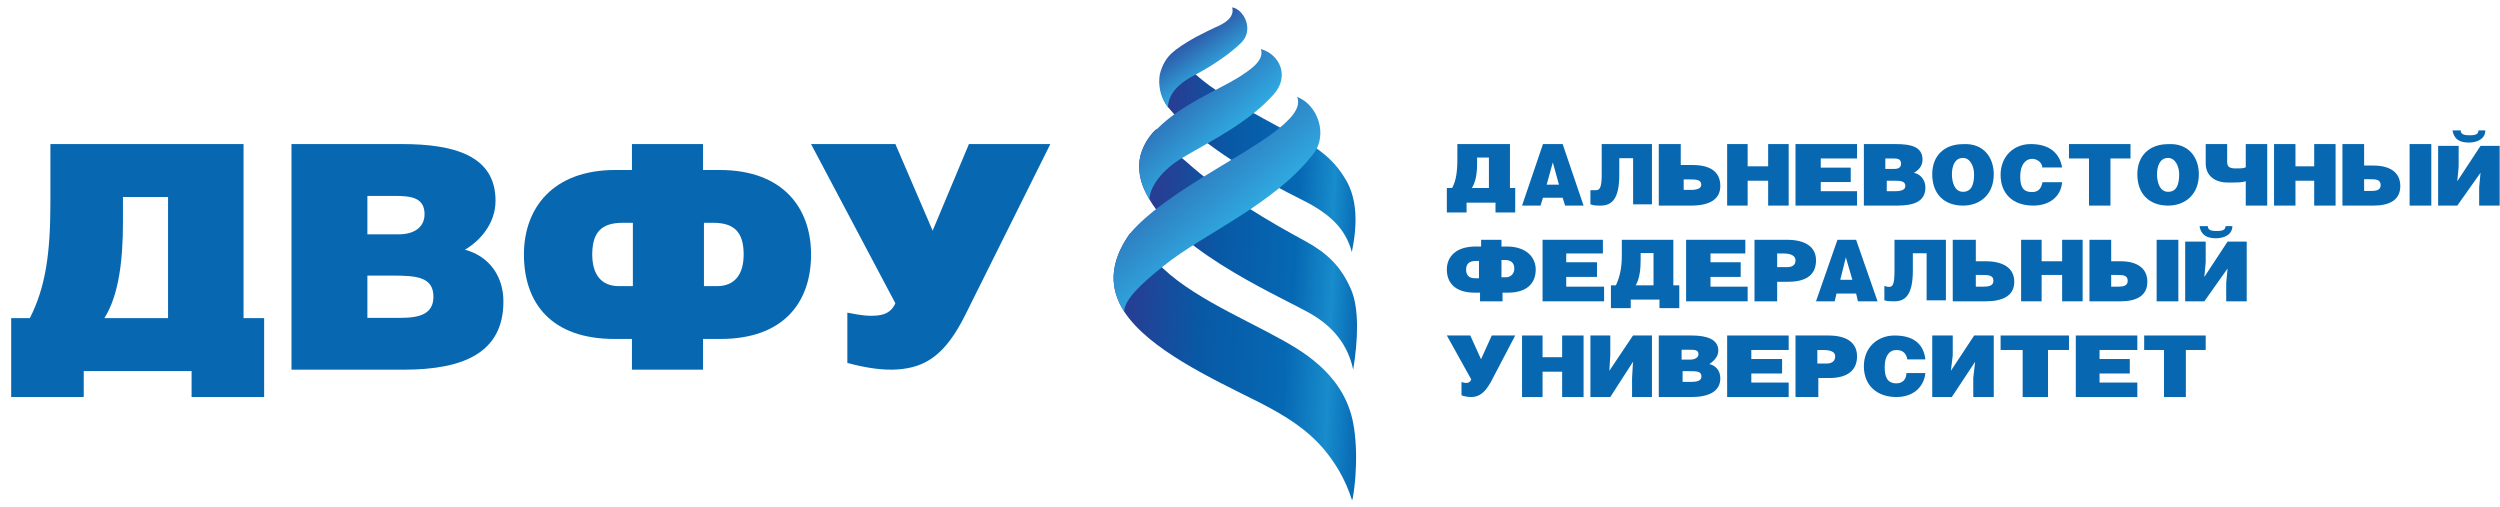 <?xml version="1.0" encoding="UTF-8"?> <svg xmlns="http://www.w3.org/2000/svg" width="217" height="44" viewBox="0 0 217 44" fill="none"> <g clip-path="url(#clip0_6914_11995)"> <path d="M101.91 4.554C101.316 5.029 100.901 5.741 100.723 6.571C100.604 7.343 100.723 8.292 101.257 9.123C101.316 9.182 101.375 9.301 101.435 9.36C101.672 9.657 101.969 9.954 102.266 10.31C105.589 13.396 109.624 15.651 113.066 17.371C115.439 18.558 116.804 19.864 117.338 21.881C118.11 18.202 117.338 16.363 116.626 15.294C115.38 13.277 113.362 12.328 113.184 12.209C110.336 10.607 106.419 8.708 104.046 6.69C103.156 5.919 102.444 5.147 102.147 4.316C102.088 4.376 101.969 4.435 101.91 4.554Z" fill="url(#paint0_linear_6914_11995)"></path> <path d="M100.367 11.2C99.477 12.031 98.883 13.277 98.883 14.345C98.883 15.176 99.002 16.007 99.773 17.312C102.622 22.178 111.701 25.976 113.956 27.341C115.617 28.349 116.982 29.833 117.457 32.088C117.872 29.536 117.991 26.807 117.279 25.145C116.389 23.068 115.142 21.941 113.303 20.932C110.336 19.33 106.123 16.897 102.918 13.989C101.791 13.099 100.841 12.209 100.367 11.2Z" fill="url(#paint1_linear_6914_11995)"></path> <path d="M107.547 6.69C105.529 7.936 102.622 9.004 100.426 11.2C99.477 12.031 98.883 13.277 98.883 14.345C98.883 15.176 99.002 16.007 99.773 17.312C99.773 16.303 100.782 14.761 102.74 13.633C104.817 12.387 108.378 10.666 110.573 8.174C111.938 6.631 111.107 4.732 109.446 4.257C109.802 5.325 108.259 6.215 107.547 6.69Z" fill="url(#paint2_linear_6914_11995)"></path> <path d="M105.529 2.358C104.52 2.833 103.274 3.426 102.147 4.257C102.028 4.317 101.969 4.435 101.85 4.495C101.257 4.969 100.841 5.681 100.663 6.512C100.544 7.284 100.663 8.233 101.197 9.064C101.257 9.123 101.316 9.242 101.375 9.301C101.435 8.055 102.384 7.165 103.927 6.393C105.47 5.563 106.894 4.554 107.784 3.664C108.852 2.536 107.962 0.815 106.953 0.637C107.191 1.528 106.241 2.062 105.529 2.358Z" fill="url(#paint3_linear_6914_11995)"></path> <path d="M98.112 20.22C96.213 22.89 96.331 25.086 97.578 27.044C99.714 30.308 105.054 32.8 109.327 34.936C111.404 36.004 113.303 37.132 114.846 38.912C115.854 40.099 116.744 41.523 117.338 43.363H117.397C117.872 40.752 117.813 37.429 117.16 35.589C116.566 33.809 115.261 31.969 112.65 30.308C109.268 28.171 104.046 26.213 100.96 23.305C99.773 22.059 98.586 21.169 98.112 20.22C98.171 20.22 98.171 20.22 98.112 20.22Z" fill="url(#paint4_linear_6914_11995)"></path> <path d="M110.573 11.497C107.369 13.87 101.079 16.837 98.171 20.16C98.171 20.16 98.171 20.22 98.112 20.22C96.213 22.89 96.331 25.086 97.578 27.044C97.578 26.035 99.061 24.611 101.019 23.068C104.461 20.279 110.573 17.787 114.015 13.336C115.261 11.734 114.43 9.123 112.591 8.411C113.006 9.42 111.879 10.488 110.573 11.497Z" fill="url(#paint5_linear_6914_11995)"></path> <path d="M131.064 12.505V16.32H131.52V18.44H129.809V17.592H127.298V18.44H125.586V16.32H126.043C126.385 15.684 126.499 14.943 126.499 13.777V12.505H131.064ZM128.211 13.671V14.201C128.211 15.049 128.097 15.79 127.755 16.32H129.238V13.671H128.211Z" fill="#0767B0"></path> <path d="M135.639 12.505L137.454 17.846H135.852L135.639 17.164H133.93L133.716 17.846H132.114L133.93 12.505H135.639ZM135.318 16.028L134.784 14.096L134.25 16.028H135.318Z" fill="#0767B0"></path> <path d="M143.389 12.505V17.735H141.754V13.729H140.554V15.176C140.554 17.29 139.9 17.846 138.92 17.846C138.593 17.846 138.375 17.846 138.048 17.735V16.511C138.157 16.511 138.266 16.511 138.484 16.511C138.811 16.511 139.029 16.4 139.029 15.176V12.505H143.389Z" fill="#0767B0"></path> <path d="M146.017 14.324H146.907C148.432 14.324 149.323 14.892 149.323 16.142C149.323 17.278 148.432 17.846 146.779 17.846H143.982V12.505H145.889V14.324H146.017ZM146.017 16.483H146.779C147.288 16.483 147.669 16.369 147.669 16.028C147.669 15.573 147.161 15.573 146.652 15.573H146.144V16.483H146.017Z" fill="#0767B0"></path> <path d="M151.696 14.437H153.476V12.505H155.257V17.846H153.476V15.687H151.696V17.846H149.916V12.505H151.696V14.437Z" fill="#0767B0"></path> <path d="M161.191 12.505V13.755H158.041V14.551H160.643V15.801H158.041V16.596H161.191V17.846H155.85V12.505H161.191Z" fill="#0767B0"></path> <path d="M161.784 12.505H164.517C165.883 12.505 166.876 12.733 166.876 13.869C166.876 14.437 166.504 14.778 166.131 15.005C166.752 15.119 167.125 15.687 167.125 16.255C167.125 17.505 166.131 17.846 164.641 17.846H161.784V12.505ZM163.647 14.665H164.392C164.765 14.665 165.013 14.551 165.013 14.21C165.013 13.755 164.641 13.755 164.268 13.755H163.647V14.665ZM163.647 16.596H164.517C165.014 16.596 165.386 16.483 165.386 16.142C165.386 15.687 164.889 15.687 164.392 15.687H163.771V16.596H163.647Z" fill="#0767B0"></path> <path d="M173.059 15.125C173.059 16.866 171.884 17.846 170.389 17.846C168.786 17.846 167.718 16.866 167.718 15.125C167.718 13.492 168.786 12.512 170.389 12.512C172.204 12.403 173.059 13.709 173.059 15.125ZM169.427 15.125C169.427 15.778 169.641 16.649 170.389 16.649C171.136 16.649 171.35 15.995 171.35 15.125C171.35 14.471 171.029 13.709 170.389 13.709C169.641 13.709 169.427 14.471 169.427 15.125Z" fill="#0767B0"></path> <path d="M177.289 14.642C177.289 14.108 176.834 13.787 176.38 13.787C175.811 13.787 175.357 14.321 175.357 15.283C175.357 16.03 175.471 16.671 176.38 16.671C176.948 16.671 177.175 16.351 177.289 15.817H178.993C178.88 17.099 177.857 17.846 176.493 17.846C174.675 17.846 173.652 16.778 173.652 15.176C173.652 13.574 174.789 12.505 176.266 12.505C177.857 12.505 178.766 13.253 178.993 14.535H177.289V14.642Z" fill="#0767B0"></path> <path d="M183.188 17.846H181.325V13.755H179.586V12.505H184.927V13.755H183.188V17.846Z" fill="#0767B0"></path> <path d="M190.861 15.125C190.861 16.866 189.686 17.846 188.191 17.846C186.589 17.846 185.521 16.866 185.521 15.125C185.521 13.492 186.589 12.512 188.191 12.512C190.007 12.403 190.861 13.709 190.861 15.125ZM187.23 15.125C187.23 15.778 187.443 16.649 188.191 16.649C188.939 16.649 189.152 15.995 189.152 15.125C189.152 14.471 188.832 13.709 188.191 13.709C187.443 13.709 187.23 14.471 187.23 15.125Z" fill="#0767B0"></path> <path d="M193.318 12.728V14.063C193.318 14.508 193.566 14.62 194.063 14.62C194.435 14.62 194.808 14.62 194.932 14.508V12.505H196.795V17.846H194.932V15.732C194.56 15.843 194.311 15.843 193.318 15.843C192.448 15.843 191.455 15.398 191.455 14.174V12.505H193.318V12.728Z" fill="#0767B0"></path> <path d="M199.246 14.437H200.872V12.505H202.729V17.846H200.872V15.687H199.246V17.846H197.388V12.505H199.246V14.437Z" fill="#0767B0"></path> <path d="M205.116 14.37H206.014C207.448 14.37 208.346 14.964 208.346 16.151C208.346 17.337 207.448 17.846 206.014 17.846H203.323V12.505H205.206V14.37H205.116ZM205.116 16.575H205.834C206.282 16.575 206.641 16.49 206.641 16.066C206.641 15.557 206.193 15.557 205.655 15.557H205.206V16.575H205.116ZM211.037 17.846H209.153V12.505H211.037V17.846Z" fill="#0767B0"></path> <path d="M216.971 12.663V17.846H215.191V16.262L215.309 14.995L213.292 17.846H211.63V12.663H212.52H213.411V14.467L213.292 15.734L215.309 12.663H216.971ZM213.589 11.319C213.589 11.741 214.063 11.741 214.419 11.741C214.894 11.741 215.131 11.636 215.131 11.319H215.725C215.725 12.058 215.013 12.375 214.301 12.375C213.47 12.375 212.995 12.058 212.877 11.319H213.589Z" fill="#0767B0"></path> <path d="M130.327 20.813V21.397H130.791C132.464 21.397 133.301 22.315 133.301 23.4C133.301 24.568 132.557 25.403 130.884 25.403H130.42V26.154H128.467V25.403H128.003C126.33 25.403 125.586 24.568 125.586 23.4C125.586 22.315 126.33 21.397 128.096 21.397H128.561V20.813H130.327ZM128.375 22.649H128.096C127.538 22.649 127.259 22.899 127.259 23.4C127.259 23.817 127.446 24.151 128.003 24.151H128.375V22.649ZM130.327 24.068H130.698C131.163 24.068 131.442 23.734 131.442 23.317C131.442 22.816 131.163 22.566 130.605 22.566H130.327V24.068Z" fill="#0767B0"></path> <path d="M139.132 20.813V22H135.948V22.763H138.619V24.035H135.948V24.882H139.235V26.154H133.894V20.813H139.132Z" fill="#0767B0"></path> <path d="M145.246 20.813V24.769H145.762V26.747H144.042V26.006H141.548V26.747H139.828V24.769H140.258C140.602 24.027 140.774 23.286 140.774 22.132V20.813H145.246ZM142.408 21.967V22.544C142.408 23.368 142.322 24.192 141.978 24.769H143.526V21.967H142.408Z" fill="#0767B0"></path> <path d="M151.494 20.813V22H148.472V22.763H151.091V24.035H148.472V24.882H151.696V26.154H146.355V20.813H151.494Z" fill="#0767B0"></path> <path d="M154.257 26.154H152.29V20.813H155.101C156.787 20.813 157.63 21.491 157.63 22.593C157.63 23.78 156.881 24.459 155.194 24.459H154.257V26.154ZM154.257 23.187H155.101C155.569 23.187 155.85 23.017 155.85 22.593C155.85 22.085 155.194 22 154.819 22H154.257V23.187Z" fill="#0767B0"></path> <path d="M161.11 20.813L162.971 26.154H161.272L161.11 25.476H159.411L159.249 26.154H157.63L159.491 20.813H161.11ZM160.786 24.289L160.22 22.339L159.734 24.289H160.786Z" fill="#0767B0"></path> <path d="M168.905 20.813V26.07H167.231V21.982H166.035V23.484C166.035 25.57 165.398 26.154 164.442 26.154C164.122 26.154 163.883 26.154 163.564 26.07V24.819C163.644 24.819 163.724 24.902 163.963 24.902C164.282 24.902 164.442 24.735 164.442 23.484V20.813H168.905Z" fill="#0767B0"></path> <path d="M171.406 22.678H172.359C173.886 22.678 174.839 23.272 174.839 24.459C174.839 25.645 173.886 26.154 172.359 26.154H169.499V20.813H171.501V22.678H171.406ZM171.406 24.882H172.169C172.646 24.882 173.027 24.797 173.027 24.374C173.027 23.865 172.55 23.865 171.978 23.865H171.501V24.882H171.406Z" fill="#0767B0"></path> <path d="M177.213 22.678H178.993V20.813H180.773V26.154H178.993V23.865H177.213V26.154H175.432V20.813H177.213V22.678Z" fill="#0767B0"></path> <path d="M183.16 22.678H184.058C185.492 22.678 186.39 23.272 186.39 24.459C186.39 25.645 185.492 26.154 184.058 26.154H181.366V20.813H183.25V22.678H183.16ZM183.16 24.882H183.878C184.326 24.882 184.685 24.797 184.685 24.374C184.685 23.865 184.237 23.865 183.699 23.865H183.25V24.882H183.16ZM189.081 26.154H187.197V20.813H189.081V26.154Z" fill="#0767B0"></path> <path d="M195.015 20.97V26.154H193.235V24.57L193.353 23.303L191.336 26.154H189.674V20.97H190.564H191.455V22.775L191.336 24.042L193.353 20.97H195.015ZM191.633 19.626C191.633 20.049 192.107 20.049 192.463 20.049C192.938 20.049 193.175 19.943 193.175 19.626H193.769C193.769 20.366 193.057 20.682 192.345 20.682C191.514 20.682 191.039 20.366 190.92 19.626H191.633Z" fill="#0767B0"></path> <path d="M127.621 29.121L128.553 31.181L129.486 29.121H131.52L129.401 33.165C128.892 34.08 128.384 34.462 127.705 34.462C127.367 34.462 127.028 34.385 126.858 34.309V33.165C126.943 33.165 127.028 33.241 127.282 33.241C127.451 33.241 127.621 33.165 127.705 32.936L125.586 29.121H127.621Z" fill="#0767B0"></path> <path d="M133.894 31.006H135.594V29.121H137.454V34.462H135.594V32.263H133.894V34.462H132.114V29.121H133.894V31.006Z" fill="#0767B0"></path> <path d="M143.389 29.121V34.462H141.663V32.812L141.745 31.398L139.773 34.462H138.048V29.121H139.773V30.849L139.691 32.184L141.745 29.121H143.389Z" fill="#0767B0"></path> <path d="M144.068 29.121H146.824C148.117 29.121 149.151 29.43 149.151 30.437C149.151 30.979 148.72 31.366 148.375 31.598C148.978 31.753 149.323 32.217 149.323 32.836C149.323 33.997 148.289 34.462 146.824 34.462H143.982V29.121H144.068ZM145.963 31.211H146.738C147.083 31.211 147.427 31.056 147.427 30.746C147.427 30.359 147.083 30.359 146.652 30.359H145.963V31.211ZM145.963 33.146H146.824C147.255 33.146 147.686 33.068 147.686 32.681C147.686 32.217 147.255 32.217 146.652 32.217H146.049V33.146H145.963Z" fill="#0767B0"></path> <path d="M155.257 29.121V30.378H152.014V31.163H154.685V32.419H152.014V33.205H155.257V34.462H149.916V29.121H155.257Z" fill="#0767B0"></path> <path d="M157.745 34.462H155.85V29.121H158.693C160.416 29.121 161.191 29.828 161.191 30.927C161.191 32.105 160.416 32.812 158.779 32.812H157.831V34.462H157.745ZM157.745 31.556H158.52C158.951 31.556 159.295 31.398 159.295 30.927C159.295 30.456 158.693 30.378 158.262 30.378H157.745V31.556Z" fill="#0767B0"></path> <path d="M165.554 31.198C165.476 30.679 165.161 30.382 164.612 30.382C163.983 30.382 163.591 30.901 163.591 31.865C163.591 32.607 163.748 33.275 164.612 33.275C165.161 33.275 165.476 32.904 165.476 32.385H167.125C166.968 33.72 165.947 34.462 164.612 34.462C162.884 34.462 161.784 33.423 161.784 31.791C161.784 30.159 162.962 29.121 164.455 29.121C166.104 29.121 166.968 29.863 167.125 31.198H165.554Z" fill="#0767B0"></path> <path d="M173.059 29.121V34.462H171.279V32.812L171.441 31.398L169.418 34.462H167.718V29.121H169.498V30.849L169.336 32.184L171.359 29.121H173.059Z" fill="#0767B0"></path> <path d="M177.768 34.462H175.567V30.378H173.652V29.121H179.586V30.378H177.768V34.462Z" fill="#0767B0"></path> <path d="M185.52 29.121V30.378H182.241V31.163H184.865V32.419H182.241V33.205H185.52V34.462H180.18V29.121H185.52Z" fill="#0767B0"></path> <path d="M189.732 34.462H187.836V30.378H186.114V29.121H191.454V30.378H189.732V34.462Z" fill="#0767B0"></path> <path d="M21.14 12.505V27.616H22.927V34.462H16.63V32.208H7.268V34.462H0.971V27.616H2.588C3.949 24.945 4.375 22.023 4.375 17.598V12.505H21.14ZM10.672 17.097V19.268C10.672 22.523 10.332 25.612 9.056 27.616H14.587V17.097H10.672Z" fill="#0767B0"></path> <path d="M25.3 12.505H34.883C39.418 12.505 43.012 13.505 43.012 17.422C43.012 19.422 41.643 20.922 40.359 21.672C42.498 22.255 43.696 24.005 43.696 26.172C43.696 30.588 40.274 32.088 35.054 32.088H25.3V12.505ZM31.889 20.338H34.627C35.91 20.338 36.851 19.755 36.851 18.589C36.851 17.089 35.568 17.005 34.199 17.005H31.889V20.338ZM31.889 27.588H34.798C36.423 27.588 37.621 27.255 37.621 25.755C37.621 24.005 36.081 23.922 34.028 23.922H31.889V27.588Z" fill="#0767B0"></path> <path d="M61.023 12.505V14.755H62.466C67.996 14.755 70.4 18.089 70.4 22.088C70.4 26.338 67.916 29.421 62.546 29.421H61.023V32.088H54.853V29.421H53.33C47.881 29.421 45.477 26.338 45.477 22.088C45.477 18.089 47.961 14.755 53.41 14.755H54.853V12.505H61.023ZM54.853 19.338H54.051C52.128 19.338 51.407 20.255 51.407 22.088C51.407 23.755 52.128 24.838 53.731 24.838H54.933V19.338H54.853ZM61.023 24.838H62.225C63.828 24.838 64.549 23.755 64.549 22.088C64.549 20.255 63.828 19.338 61.905 19.338H61.103V24.838H61.023Z" fill="#0767B0"></path> <path d="M77.72 12.505L80.954 20.023L84.103 12.505H91.169L83.763 27.38C82.061 30.775 80.359 31.906 77.89 32.068C76.783 32.149 75.337 31.987 73.549 31.502V27.137C74.741 27.38 75.421 27.46 76.188 27.38C76.869 27.299 77.379 27.056 77.72 26.329L70.399 12.505H77.72Z" fill="#0767B0"></path> </g> <defs> <linearGradient id="paint0_linear_6914_11995" x1="118.162" y1="13.434" x2="99.813" y2="12.648" gradientUnits="userSpaceOnUse"> <stop stop-color="#0668B3"></stop> <stop offset="0.12" stop-color="#188CCC"></stop> <stop offset="0.291" stop-color="#0668B3"></stop> <stop offset="0.62" stop-color="#0859A5"></stop> <stop offset="0.841" stop-color="#214397"></stop> <stop offset="1" stop-color="#2E3790"></stop> </linearGradient> <linearGradient id="paint1_linear_6914_11995" x1="118.207" y1="22.209" x2="98.329" y2="21.073" gradientUnits="userSpaceOnUse"> <stop stop-color="#0668B3"></stop> <stop offset="0.12" stop-color="#188CCC"></stop> <stop offset="0.291" stop-color="#0668B3"></stop> <stop offset="0.62" stop-color="#0859A5"></stop> <stop offset="0.841" stop-color="#214397"></stop> <stop offset="1" stop-color="#2E3790"></stop> </linearGradient> <linearGradient id="paint2_linear_6914_11995" x1="111.197" y1="17.841" x2="98.79" y2="4.08" gradientUnits="userSpaceOnUse"> <stop stop-color="#71D0F6"></stop> <stop offset="0.299" stop-color="#40B5E7"></stop> <stop offset="0.4" stop-color="#2FABE1"></stop> <stop offset="0.447" stop-color="#2FA1DA"></stop> <stop offset="0.825" stop-color="#2E55A5"></stop> <stop offset="1" stop-color="#2E3790"></stop> </linearGradient> <linearGradient id="paint3_linear_6914_11995" x1="107.536" y1="9.379" x2="102.25" y2="1.865" gradientUnits="userSpaceOnUse"> <stop stop-color="#71D0F6"></stop> <stop offset="0.299" stop-color="#40B5E7"></stop> <stop offset="0.4" stop-color="#2FABE1"></stop> <stop offset="0.447" stop-color="#2FA1DA"></stop> <stop offset="0.825" stop-color="#2E55A5"></stop> <stop offset="1" stop-color="#2E3790"></stop> </linearGradient> <linearGradient id="paint4_linear_6914_11995" x1="118.086" y1="32.246" x2="95.368" y2="31.197" gradientUnits="userSpaceOnUse"> <stop stop-color="#0668B3"></stop> <stop offset="0.12" stop-color="#188CCC"></stop> <stop offset="0.291" stop-color="#0668B3"></stop> <stop offset="0.62" stop-color="#0859A5"></stop> <stop offset="0.841" stop-color="#214397"></stop> <stop offset="1" stop-color="#2E3790"></stop> </linearGradient> <linearGradient id="paint5_linear_6914_11995" x1="114.009" y1="27.907" x2="96.928" y2="7.898" gradientUnits="userSpaceOnUse"> <stop stop-color="#71D0F6"></stop> <stop offset="0.299" stop-color="#40B5E7"></stop> <stop offset="0.4" stop-color="#2FABE1"></stop> <stop offset="0.447" stop-color="#2FA1DA"></stop> <stop offset="0.825" stop-color="#2E55A5"></stop> <stop offset="1" stop-color="#2E3790"></stop> </linearGradient> <clipPath id="clip0_6914_11995"> <rect width="216" height="42.725" fill="white" transform="translate(0.971 0.637)"></rect> </clipPath> </defs> </svg> 